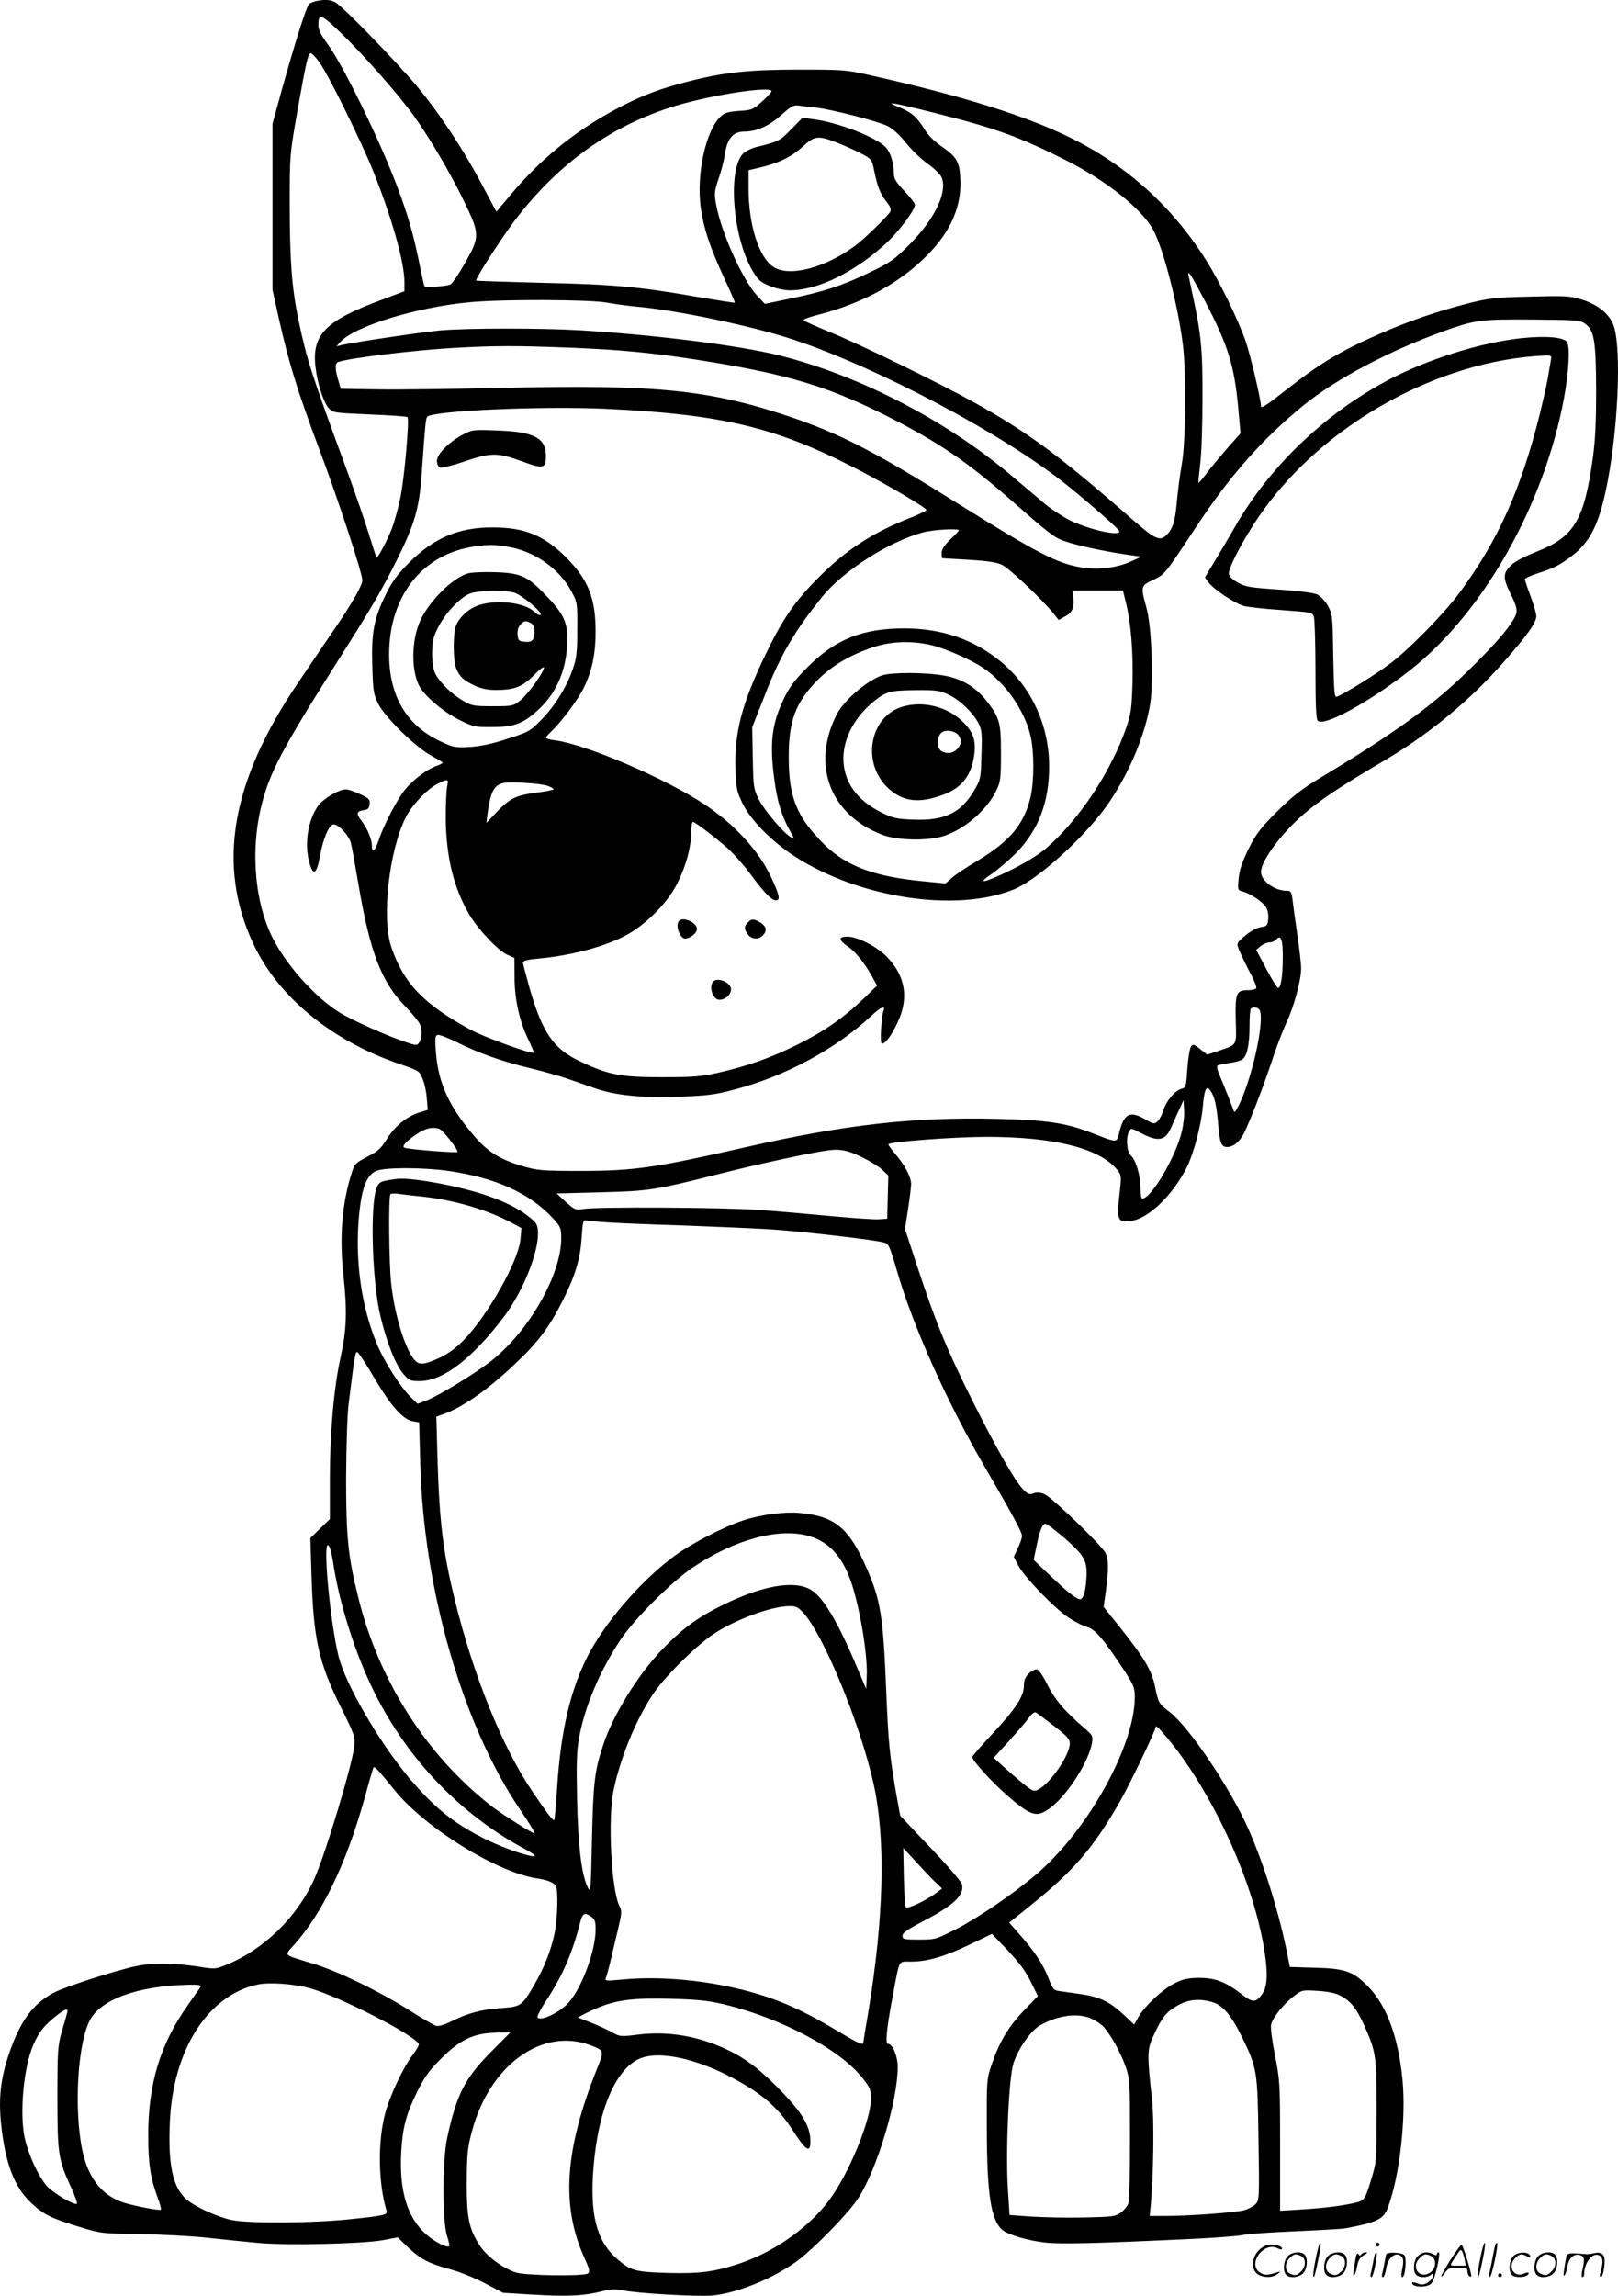 <svg version="1.0" xmlns="http://www.w3.org/2000/svg"
  viewBox="0 0 846.257 1200.584"
 preserveAspectRatio="xMidYMid meet">
<g transform="translate(-0.475,1200.813) scale(0.1,-0.1)"
fill="#000000" stroke="none">
<path d="M1660 12003 c-14 -3 -31 -10 -38 -15 -14 -12 -71 -191 -142 -445
l-50 -182 0 -434 0 -434 34 -154 c52 -232 97 -376 211 -681 95 -252 225 -647
225 -684 0 -26 -51 -116 -138 -244 -47 -69 -137 -201 -200 -295 -350 -516
-424 -953 -232 -1363 130 -277 407 -505 762 -627 105 -36 107 -38 123 -78 10
-23 20 -69 22 -103 l5 -60 -39 -12 c-68 -20 -129 -69 -172 -136 -33 -54 -49
-68 -105 -97 -60 -31 -67 -38 -80 -79 -52 -159 -67 -341 -45 -540 20 -185 17
-285 -14 -425 -36 -163 -57 -398 -57 -645 l0 -206 -51 -49 -51 -50 6 -195 c10
-332 38 -458 153 -688 74 -150 76 -155 70 -210 -11 -97 -150 -559 -208 -689
-89 -199 -264 -370 -461 -450 -57 -23 -59 -23 -153 -8 -116 18 -240 19 -320 1
-116 -25 -371 -108 -430 -139 -110 -59 -176 -149 -235 -324 -42 -126 -53 -227
-40 -358 21 -205 68 -332 155 -414 65 -62 104 -82 251 -127 118 -36 120 -36
324 -39 113 -2 270 -10 350 -19 80 -9 199 -21 265 -27 149 -14 540 -5 650 14
l80 15 57 -55 c64 -60 107 -82 221 -113 43 -11 122 -43 176 -71 l97 -51 164
-10 c177 -10 261 -6 354 18 46 12 69 13 108 5 72 -16 392 -34 469 -27 144 13
362 108 480 210 105 90 242 235 284 301 98 152 205 510 205 683 0 58 -27 122
-51 122 -15 0 -7 85 27 261 35 185 26 169 92 169 88 0 176 26 306 88 l119 57
83 -87 c58 -62 94 -109 120 -163 l37 -75 -76 -79 c-81 -85 -125 -160 -168
-286 -23 -67 -24 -81 -23 -325 1 -345 21 -480 80 -532 30 -26 134 -57 226 -67
81 -9 259 -5 768 19 123 6 244 15 268 21 25 5 148 14 276 19 127 6 245 12 261
16 160 30 196 47 218 106 62 164 97 469 77 672 -22 222 -82 385 -178 484 -79
81 -121 96 -279 100 l-132 4 -11 56 c-42 216 -122 476 -204 661 -93 213 -310
536 -413 616 -59 46 -59 45 -78 137 -17 82 -57 149 -184 308 l-84 105 12 86
c15 114 14 164 -3 197 -21 41 -280 290 -317 306 -23 10 -41 11 -58 5 -19 -8
-29 -5 -48 13 -43 40 -134 197 -263 453 -139 276 -199 421 -297 718 l-65 198
16 104 c9 57 16 117 16 132 0 36 -33 99 -84 158 -21 25 -37 47 -34 50 13 13
347 38 513 38 357 0 596 -61 685 -175 20 -26 21 -31 9 -133 -14 -129 -8 -142
65 -131 90 14 215 135 288 280 36 72 75 218 84 319 8 90 18 111 39 82 21 -27
33 -76 41 -175 8 -98 16 -120 47 -120 32 0 64 26 87 70 31 62 98 233 145 374
23 72 59 166 79 208 39 84 76 220 76 283 0 22 -9 101 -20 175 -11 74 -22 156
-25 183 -6 42 -9 47 -31 47 -63 0 -134 52 -134 98 0 47 70 152 165 248 95 96
215 179 467 327 243 142 456 317 641 527 121 138 167 202 167 236 0 13 -13 59
-30 104 -17 45 -30 85 -30 90 0 4 30 18 67 30 85 27 116 43 179 91 92 70 138
159 177 339 64 297 85 743 41 867 -22 60 -83 109 -167 135 -63 19 -86 20 -270
15 -182 -4 -214 -8 -322 -35 -162 -41 -315 -94 -463 -159 -210 -92 -313 -154
-501 -302 -92 -72 -121 -91 -121 -77 0 33 -57 275 -81 342 -39 112 -136 311
-206 421 -173 276 -410 492 -702 637 -234 117 -576 224 -1061 332 -118 27
-139 28 -365 28 -267 0 -396 -14 -589 -64 -132 -34 -219 -66 -326 -120 -234
-118 -428 -271 -596 -472 l-73 -87 -81 152 c-99 185 -220 367 -337 507 -112
133 -388 417 -424 436 -28 14 -51 16 -99 7z m135 -174 c114 -111 299 -321 376
-429 82 -115 189 -296 261 -445 83 -171 83 -185 5 -322 -32 -57 -66 -107 -76
-112 -19 -10 -128 -18 -136 -10 -2 3 -16 61 -29 130 -29 141 -57 240 -111 384
-91 244 -284 640 -365 750 -35 48 -50 77 -50 100 0 67 13 62 125 -46z m-120
-146 c46 -63 220 -415 283 -573 98 -246 162 -474 162 -577 l0 -48 -117 -44
c-297 -110 -368 -182 -348 -353 10 -85 41 -182 68 -213 22 -25 26 -26 215 -34
106 -4 195 -11 198 -14 11 -11 -16 -319 -37 -420 -11 -56 -32 -130 -45 -164
-28 -69 -74 -156 -80 -150 -2 2 -19 55 -39 119 -19 63 -67 202 -106 309 -201
547 -219 604 -264 818 -34 165 -45 307 -45 607 0 248 0 252 40 480 45 255 56
304 70 304 6 0 26 -21 45 -47z m2365 -152 c0 -5 -22 -29 -50 -54 -46 -42 -53
-45 -120 -49 -57 -4 -76 -10 -96 -29 -78 -73 -128 -302 -104 -478 15 -107 48
-206 121 -364 33 -71 59 -130 57 -132 -2 -1 -91 13 -198 31 -305 53 -438 65
-808 73 -189 5 -345 10 -347 12 -6 7 124 209 196 306 220 292 487 489 810 596
183 62 539 119 539 88z m860 -115 c313 -79 435 -123 676 -244 217 -109 402
-257 462 -369 52 -99 127 -387 153 -593 19 -147 16 -515 -5 -628 -9 -52 -21
-141 -26 -198 -9 -106 -22 -145 -59 -178 -31 -28 -58 -15 -167 80 -384 336
-543 455 -829 615 -185 103 -607 309 -763 372 -73 30 -134 57 -135 61 -1 5 39
19 88 31 227 60 418 165 560 309 127 129 182 261 172 409 -5 82 -20 106 -101
162 -36 25 -70 59 -89 92 -38 61 -67 85 -133 112 -80 32 -32 24 196 -33z
m-625 29 c79 -9 319 -70 372 -96 26 -13 63 -46 97 -89 31 -38 82 -87 115 -110
33 -23 65 -55 71 -70 31 -76 -35 -215 -164 -346 -85 -85 -101 -97 -216 -152
-141 -68 -239 -100 -420 -137 l-125 -26 -42 45 c-76 84 -187 330 -213 476 -10
56 -9 68 13 133 14 40 28 94 32 122 12 88 43 125 103 125 63 0 129 29 191 85
54 48 67 55 94 51 18 -3 59 -8 92 -11z m2029 -1005 c124 -238 156 -340 177
-564 l12 -134 -71 -80 c-38 -44 -87 -103 -108 -131 -21 -28 -39 -49 -41 -48
-1 2 3 46 9 98 7 51 12 207 12 344 1 259 -7 340 -55 557 -10 48 -19 91 -19 95
0 17 22 -20 84 -137z m-3128 -14 c44 -8 113 -17 154 -21 213 -18 620 -104 831
-175 447 -150 1097 -496 1422 -757 128 -103 277 -234 277 -244 0 -26 -153 8
-255 56 -38 19 -99 58 -135 88 -36 31 -117 99 -180 152 -341 288 -798 523
-1215 626 -209 51 -636 105 -1020 129 -209 13 -611 13 -750 0 -104 -10 -452
-62 -512 -76 l-28 -7 19 22 c74 83 402 184 681 209 169 16 622 14 711 -2z
m5121 -112 c46 -34 55 -90 56 -344 0 -163 -4 -261 -17 -354 -45 -328 -98 -416
-293 -492 -53 -21 -111 -50 -128 -66 -50 -44 -52 -69 -10 -154 27 -54 35 -81
31 -101 -11 -48 -100 -155 -254 -304 -194 -189 -382 -324 -789 -569 -81 -49
-133 -90 -209 -166 -87 -87 -108 -114 -149 -195 -34 -70 -48 -111 -52 -156 -5
-59 -5 -60 22 -67 38 -10 102 -52 120 -80 10 -15 15 -40 13 -63 -3 -35 -6 -38
-38 -43 -22 -3 -54 -21 -82 -44 -44 -37 -46 -40 -35 -69 6 -17 30 -68 54 -114
25 -45 42 -87 38 -93 -3 -5 -23 -10 -44 -10 -60 0 -66 -14 -63 -155 4 -139 9
-128 -86 -161 l-63 -21 -37 29 c-32 26 -38 27 -48 13 -6 -8 -15 -60 -19 -115
-6 -95 -8 -100 -31 -106 -33 -8 -81 -65 -95 -114 -7 -22 -20 -47 -30 -56 -17
-15 -21 -15 -63 10 -81 47 -112 32 -137 -67 -14 -57 -7 -57 -145 -3 -135 52
-236 67 -489 73 -441 11 -801 -30 -1315 -147 -476 -108 -587 -125 -865 -125
-200 0 -227 2 -300 23 -122 35 -187 75 -257 156 -133 154 -190 277 -203 438
-6 73 -5 89 8 94 8 3 55 -15 103 -39 114 -57 238 -101 390 -137 66 -16 151
-40 190 -54 38 -13 103 -36 144 -50 103 -36 242 -50 440 -43 139 5 183 10 281
36 269 70 532 211 721 387 49 46 75 57 64 27 -12 -31 -20 -173 -9 -173 19 0
53 46 84 115 59 127 38 244 -62 344 -52 51 -150 101 -201 101 -49 0 -49 -17 2
-52 41 -28 90 -90 129 -162 l23 -42 -67 -65 c-107 -103 -211 -175 -350 -244
-144 -71 -258 -111 -415 -147 -90 -20 -132 -23 -295 -23 -216 0 -281 13 -431
85 -136 66 -192 148 -259 379 -19 68 -35 129 -35 136 0 9 23 15 78 20 197 18
395 75 501 146 99 66 187 163 231 253 45 92 70 187 70 264 0 28 4 52 9 52 11
0 124 -86 188 -144 28 -26 78 -82 109 -124 76 -103 114 -142 137 -142 25 0 18
29 -27 125 -65 137 -191 274 -347 377 -205 136 -617 312 -777 334 -29 3 -52
10 -52 14 0 3 12 17 26 31 54 50 144 171 173 232 43 89 61 176 61 292 0 176
-39 273 -156 390 -115 114 -216 155 -384 155 -177 0 -306 -55 -435 -184 -63
-63 -90 -100 -122 -166 -62 -126 -76 -196 -71 -371 4 -134 6 -150 31 -201 35
-71 198 -230 280 -273 31 -17 57 -32 57 -35 0 -4 -15 -11 -34 -18 -58 -21
-142 -89 -179 -145 -46 -69 -100 -177 -122 -244 -18 -56 -35 -70 -35 -28 0 34
-24 91 -56 133 -28 36 -24 48 16 54 19 2 26 10 28 31 3 24 -2 30 -50 52 -29
14 -62 25 -74 25 -38 0 -121 -50 -147 -88 -51 -74 -70 -193 -46 -288 21 -82
41 -70 59 35 14 79 43 149 65 157 23 9 83 -52 95 -96 5 -19 23 -118 40 -219
60 -352 120 -508 242 -633 39 -40 74 -83 79 -96 13 -33 11 -75 -4 -96 -12 -17
-16 -16 -77 5 -92 31 -272 111 -337 151 -117 71 -263 228 -340 368 -105 188
-132 476 -69 723 42 166 111 296 384 727 185 292 234 374 319 543 97 194 120
274 133 453 19 266 21 290 29 302 20 32 597 58 941 42 587 -28 872 -94 1270
-296 162 -81 400 -220 400 -233 0 -4 -33 -20 -72 -36 -204 -79 -343 -168 -489
-314 -127 -127 -190 -218 -280 -405 -126 -262 -165 -413 -157 -609 3 -92 7
-110 37 -171 43 -88 151 -197 272 -276 337 -218 843 -295 1144 -174 132 53
391 290 506 464 106 159 185 352 210 510 18 117 7 406 -20 500 -31 112 -30
115 34 145 64 31 58 24 224 275 179 271 346 460 563 638 172 140 455 289 744
392 155 55 186 59 456 57 233 -2 248 -3 275 -23z m-5312 -124 c255 -10 423
-26 645 -60 504 -78 719 -144 1069 -326 228 -119 371 -217 583 -402 206 -181
233 -202 283 -221 58 -22 204 -54 325 -72 l85 -12 -53 -24 c-73 -34 -170 -46
-256 -33 -129 20 -229 71 -653 336 -435 272 -616 365 -883 455 -416 139 -694
167 -1485 149 -264 -6 -565 -10 -669 -8 l-189 3 -13 45 c-17 57 -18 89 -1 95
57 21 407 63 610 74 210 12 325 12 602 1z m2035 -955 c0 -3 -20 -25 -45 -48
-31 -30 -45 -52 -45 -70 0 -15 1 -27 3 -28 1 0 63 -4 138 -8 97 -6 146 -13
175 -27 37 -17 208 -179 268 -253 l28 -35 34 19 c38 20 48 46 42 100 l-4 35
132 0 132 0 16 -65 c26 -104 38 -256 34 -419 -4 -132 -8 -161 -32 -231 -80
-232 -246 -483 -420 -633 -37 -32 -108 -76 -181 -112 -138 -68 -190 -80 -105
-23 30 20 87 69 127 108 120 122 176 269 175 460 -1 212 -94 411 -250 541
-142 118 -311 176 -507 176 -218 0 -360 -56 -506 -202 -65 -65 -94 -103 -122
-161 -66 -134 -78 -238 -52 -429 15 -114 38 -188 80 -264 25 -43 26 -47 8 -37
-37 19 -139 139 -169 198 -28 56 -29 64 -32 218 l-3 160 72 183 c77 196 151
322 293 498 110 137 350 290 528 338 51 14 188 22 188 11z m-2360 -86 c139
-22 271 -115 334 -234 31 -59 31 -62 30 -200 0 -119 -4 -150 -23 -205 -32 -94
-96 -196 -165 -266 -58 -59 -66 -64 -176 -99 -81 -27 -140 -39 -197 -43 -79
-4 -86 -3 -158 31 -175 83 -265 237 -265 453 0 304 173 524 444 564 75 11 104
11 176 -1z m2218 -515 c74 -18 208 -77 268 -118 118 -79 217 -222 249 -357 19
-82 19 -236 0 -318 -34 -144 -108 -232 -279 -335 -53 -31 -113 -71 -132 -88
l-34 -30 -122 12 c-251 24 -400 80 -514 194 -143 143 -184 245 -184 455 0 191
36 286 150 402 74 74 165 129 284 170 97 34 208 38 314 13z m-2535 -741 c-4
-21 -7 -96 -7 -168 3 -202 42 -362 125 -502 45 -76 149 -186 196 -207 l38 -17
1 -102 c0 -117 27 -235 75 -331 16 -33 27 -61 25 -63 -9 -9 -255 80 -326 118
-248 134 -355 245 -419 436 -51 151 -11 505 76 677 32 64 113 149 166 175 56
28 59 27 50 -16z m525 6 c17 -6 32 -14 32 -18 0 -4 -40 -12 -89 -18 -108 -14
-137 -28 -208 -101 l-54 -57 6 50 c15 110 32 145 80 158 31 9 196 -1 233 -14z
m3846 -897 c0 -100 -11 -165 -25 -160 -6 2 -34 47 -62 101 l-52 98 24 20 c13
10 33 19 46 19 12 0 28 7 35 15 24 29 35 -2 34 -93z m-120 -278 c25 -64 -44
-367 -113 -502 -17 -32 -20 -34 -26 -17 -5 17 -43 112 -78 197 -6 15 -8 30 -5
33 3 4 31 10 61 14 31 4 63 13 71 20 24 20 36 77 36 172 0 47 3 89 7 92 12 13
41 7 47 -9z m-409 -637 c-34 -135 -160 -347 -206 -347 -5 0 -9 24 -9 53 0 67
-24 148 -50 172 -22 20 -28 92 -10 126 10 19 12 18 58 -6 96 -51 133 -44 165
33 9 20 26 60 39 87 l23 50 3 -53 c2 -29 -4 -80 -13 -115z m-3881 17 c19 -7
101 -113 93 -120 -6 -6 -251 13 -276 22 -18 6 7 34 67 74 43 29 83 37 116 24z
m2212 -149 c40 -19 86 -48 103 -64 l32 -30 -3 -113 -3 -113 -43 -3 c-23 -2
-138 6 -255 17 -116 11 -286 26 -377 32 -179 13 -836 17 -911 5 -45 -7 -48 -5
-95 37 l-48 44 229 6 c257 7 281 10 640 101 204 51 473 109 555 119 60 8 103
-1 176 -38z m-2166 -70 c248 -36 425 -116 548 -249 39 -43 42 -49 42 -104 0
-193 -173 -493 -374 -647 -88 -67 -269 -177 -332 -201 l-45 -17 -35 34 c-55
53 -142 190 -180 284 -77 188 -110 414 -94 635 13 167 39 242 93 265 43 19
242 19 377 0z m830 -269 c52 -4 228 -11 390 -16 162 -6 367 -15 455 -20 162
-10 546 -54 601 -69 27 -7 31 -14 71 -152 83 -284 255 -671 448 -1004 162
-279 205 -359 205 -379 0 -11 -10 -40 -22 -64 l-21 -45 24 -46 c32 -61 187
-221 261 -271 33 -22 78 -45 99 -50 42 -12 87 -65 198 -234 45 -70 51 -84 51
-133 0 -255 -248 -701 -518 -929 -119 -101 -306 -228 -420 -286 -101 -51 -105
-53 -190 -53 -80 0 -87 2 -87 20 0 15 25 33 106 75 163 85 219 138 205 195 -3
13 -77 99 -165 191 l-158 167 -22 121 c-33 193 -40 260 -51 529 -16 393 -29
474 -100 639 -94 216 -167 277 -351 294 -77 8 -202 -8 -292 -37 -103 -33 -278
-123 -368 -190 -175 -130 -362 -347 -453 -526 -89 -177 -138 -388 -157 -678
-6 -93 -13 -172 -15 -174 -6 -7 -41 39 -115 149 -159 235 -310 610 -408 1011
-59 243 -78 397 -88 730 l-6 219 34 12 c102 35 239 131 382 268 115 108 173
186 241 319 69 136 96 224 103 339 5 78 8 92 22 88 9 -2 59 -7 111 -10z
m-1218 -813 c87 -147 149 -217 201 -227 l34 -6 6 -213 c16 -657 221 -1369 522
-1812 47 -69 81 -125 76 -125 -11 0 -174 103 -224 142 -338 262 -590 655 -697
1087 -55 219 -65 318 -65 631 1 163 6 328 13 385 32 256 35 276 46 272 6 -2
46 -62 88 -134z m3607 -835 c108 -94 124 -122 118 -213 -2 -39 -9 -80 -16 -93
-10 -19 -15 -21 -34 -11 -28 15 -73 54 -159 136 l-67 64 14 67 c18 88 32 122
48 122 7 0 50 -33 96 -72z m-1331 7 c101 -30 169 -103 215 -230 47 -132 91
-389 85 -505 l-3 -64 -44 104 c-104 248 -181 377 -246 415 -86 51 -252 22
-460 -80 -132 -65 -214 -125 -321 -237 -123 -129 -252 -337 -303 -491 -46
-138 -53 -193 -60 -492 -6 -284 -7 -289 -24 -253 -31 68 -49 214 -54 458 -4
193 -2 251 11 323 31 166 107 344 214 507 74 112 270 308 383 383 221 147 451
208 607 162z m-2492 -131 c32 -218 118 -490 221 -694 175 -348 451 -634 783
-811 34 -18 57 -35 51 -37 -20 -7 -153 38 -246 83 -173 84 -278 168 -414 330
-157 189 -328 484 -365 630 -43 171 -83 592 -56 583 9 -3 18 -34 26 -84z
m2458 -267 c107 -115 299 -580 370 -898 64 -289 54 -701 -29 -1200 -14 -81
-25 -149 -25 -153 0 -15 -29 -2 -129 58 -150 90 -257 142 -376 182 -234 78
-526 113 -759 90 -84 -8 -89 -7 -82 10 4 11 15 48 23 84 8 36 26 109 39 164
21 88 22 101 9 126 -43 83 -62 459 -31 607 36 169 112 357 201 494 58 91 227
259 323 323 111 74 301 144 391 145 37 1 48 -4 75 -32z m1961 -727 c216 -291
393 -695 450 -1024 22 -131 20 -202 -7 -243 -35 -50 -51 -50 -115 1 -80 61
-133 81 -219 81 -55 -1 -82 -6 -125 -28 -62 -30 -158 -120 -191 -178 l-21 -38
-60 56 c-72 66 -125 90 -226 104 -42 6 -90 13 -107 15 -28 4 -34 11 -58 74
-28 71 -77 143 -159 234 l-44 50 111 89 c227 183 326 297 467 542 52 90 189
376 189 394 0 12 58 -53 115 -129z m-4095 -205 c160 -197 537 -430 745 -460
53 -8 85 -21 97 -39 13 -19 9 -174 -7 -250 -19 -89 -54 -179 -108 -271 -62
-107 -68 -111 -172 -118 -103 -7 -175 -27 -259 -69 -35 -18 -67 -27 -80 -24
-11 3 -75 40 -141 82 -158 100 -375 205 -505 244 -160 49 -150 38 -95 100 145
163 268 418 361 745 24 88 47 167 50 175 6 16 12 10 114 -115z m2834 -486 l28
-27 -39 -29 c-52 -37 -141 -78 -150 -69 -5 4 -9 76 -11 159 l-3 151 73 -79
c40 -44 86 -92 102 -106z m-1806 -175 c18 -12 22 -25 22 -66 0 -109 -71 -303
-140 -381 -46 -53 -150 -102 -164 -78 -3 5 17 43 44 85 87 131 138 249 180
414 12 45 23 51 58 26z m-1473 -373 c151 -42 538 -239 570 -291 3 -5 -11 -31
-31 -57 -51 -67 -120 -213 -145 -308 -39 -147 -36 -362 7 -506 7 -23 -7 -27
-179 -45 -194 -22 -548 -24 -632 -5 -75 16 -189 69 -233 106 -73 62 -99 178
-89 405 16 378 199 665 459 720 61 13 190 4 273 -19z m-571 7 c-5 -7 -34 -49
-65 -93 -146 -205 -209 -412 -209 -684 0 -151 12 -225 51 -330 11 -29 18 -56
15 -58 -5 -6 -118 15 -182 33 -107 31 -177 104 -215 224 -59 191 -47 584 23
728 54 113 253 186 521 191 52 1 66 -2 61 -11z m5963 -47 c50 -25 83 -66 122
-152 63 -141 66 -160 66 -449 0 -249 -1 -270 -24 -344 -34 -115 -39 -125 -80
-135 -61 -16 -171 -30 -288 -37 l-113 -7 0 339 c0 328 -1 344 -27 474 -15 79
-24 146 -20 162 10 37 65 106 117 146 44 34 46 34 125 29 55 -3 95 -11 122
-26z m-3227 -44 c297 -71 608 -235 726 -386 40 -50 44 -61 44 -110 0 -99 -100
-353 -197 -498 -102 -154 -291 -294 -488 -361 -132 -44 -206 -54 -373 -50
-177 5 -199 11 -274 77 -104 93 -139 232 -119 476 26 318 127 539 265 576 97
27 264 -10 429 -92 176 -89 266 -164 346 -288 74 -115 97 -127 94 -50 -3 70
-44 139 -143 242 -114 119 -191 179 -295 228 -150 70 -303 96 -458 78 -95 -12
-99 -12 -140 11 -23 13 -73 36 -111 51 l-69 27 30 16 c139 71 221 87 443 82
152 -4 204 -9 290 -29z m2553 12 c56 -15 101 -68 157 -182 81 -166 82 -178 87
-539 5 -308 4 -317 -16 -337 -11 -11 -38 -25 -59 -31 -45 -12 -288 -30 -411
-30 l-83 0 6 63 c14 152 18 446 6 547 -26 237 -26 262 9 335 43 94 66 122 124
155 56 32 112 38 180 19z m-5987 -56 c-2 -10 -15 -54 -28 -98 -21 -75 -23 -98
-23 -345 0 -295 4 -324 72 -472 20 -43 33 -81 30 -84 -11 -11 -125 56 -157 92
-45 52 -96 162 -116 252 -28 128 -6 373 46 489 28 64 56 99 112 144 54 43 72
49 64 22z m5359 -32 c22 -10 50 -29 62 -42 37 -41 91 -138 115 -208 22 -63 23
-80 23 -376 0 -171 -3 -322 -8 -337 -4 -15 -22 -37 -39 -50 -30 -21 -44 -23
-198 -26 -91 -2 -214 1 -275 5 l-110 8 -9 140 c-12 198 5 582 30 655 26 78 91
170 139 197 93 53 200 67 270 34z m-3147 -178 c-134 -137 -175 -219 -224 -443
-26 -117 -26 -440 -1 -515 9 -27 14 -51 12 -53 -11 -11 -80 24 -123 63 -97 87
-139 226 -129 425 7 131 25 200 84 320 37 75 61 109 122 170 105 105 174 137
300 139 l65 1 -106 -107z m527 39 c69 -26 70 -29 34 -118 -172 -429 -191 -723
-66 -997 26 -57 28 -70 16 -78 -24 -15 -331 -11 -378 6 -70 24 -151 85 -186
139 -58 88 -70 148 -69 336 1 144 4 178 27 262 92 347 368 547 622 450z M4143
11332 c-58 -60 -66 -64 -179 -92 -23 -5 -52 -19 -66 -29 -90 -71 -64 -441 44
-621 28 -47 41 -58 88 -77 31 -13 77 -23 105 -23 147 -1 345 97 511 252 64 61
144 168 144 195 0 8 -25 40 -55 72 -44 47 -55 64 -55 92 -1 56 -17 109 -42
136 -48 53 -252 132 -382 148 l-54 7 -59 -60z m245 -72 c42 -17 100 -43 127
-58 47 -25 51 -30 61 -82 17 -85 32 -125 64 -165 22 -27 27 -42 21 -54 -12
-22 -136 -143 -181 -176 -158 -118 -348 -168 -431 -112 -75 49 -129 220 -129
407 l0 98 68 16 c96 24 160 56 217 109 61 56 79 58 183 17z M7965 10240 c-218
-23 -498 -112 -705 -222 -328 -175 -616 -451 -795 -763 -31 -55 -80 -137 -108
-183 l-50 -83 19 -27 c26 -35 135 -108 182 -122 20 -6 110 -16 199 -22 161
-12 162 -12 170 -37 4 -14 8 -139 8 -278 0 -177 3 -255 12 -264 32 -33 271 98
486 267 381 300 699 863 802 1421 25 135 32 266 16 292 -17 26 -109 34 -236
21z m151 -117 c-3 -16 -10 -57 -16 -93 -6 -36 -25 -119 -41 -185 -100 -399
-219 -664 -421 -937 -80 -109 -263 -295 -361 -369 -71 -54 -241 -160 -280
-174 -13 -6 -15 21 -19 212 -3 211 -4 219 -28 263 -14 25 -39 51 -55 59 -18 9
-96 19 -200 26 -150 10 -176 14 -215 36 -29 16 -46 32 -48 47 -4 28 79 186
159 302 326 474 935 816 1497 839 31 1 33 -1 28 -26z M2425 9735 c-72 -38
-135 -102 -135 -137 0 -17 7 -31 16 -35 10 -3 67 11 128 32 138 47 173 47 300
1 113 -42 126 -39 126 29 0 93 -64 126 -255 132 -126 5 -132 4 -180 -22z
M3557 7193 c-22 -21 3 -93 31 -93 26 0 62 29 62 50 0 33 -71 66 -93 43z M3916
7184 c-20 -19 -20 -34 0 -62 18 -26 56 -29 78 -6 26 26 19 52 -21 73 -29 15
-39 14 -57 -5z M3748 6883 c-41 -10 -23 -103 20 -103 32 0 63 30 60 58 -3 27
-47 52 -80 45z M2450 9009 c-79 -24 -199 -143 -246 -244 -46 -99 -50 -253 -9
-339 25 -53 125 -139 213 -183 73 -36 81 -38 172 -37 117 0 166 19 249 99 91
87 141 209 143 355 1 96 -19 139 -116 239 -93 97 -129 113 -265 117 -58 2
-122 -1 -141 -7z m244 -100 c40 -11 157 -110 137 -117 -6 -2 -20 6 -33 18 -50
46 -188 64 -284 35 -54 -16 -105 -61 -125 -110 -15 -39 -15 -181 1 -220 17
-44 39 -65 95 -91 36 -17 68 -24 114 -24 96 0 138 16 199 78 28 29 52 47 52
39 0 -23 -83 -138 -123 -171 -38 -30 -41 -31 -145 -31 -100 0 -110 2 -156 29
-57 33 -118 92 -143 138 -12 23 -18 55 -18 108 0 62 5 85 29 133 37 76 119
164 171 182 48 17 175 19 229 4z m87 -159 c13 -7 19 -21 19 -43 0 -46 -12 -59
-51 -55 -30 3 -34 6 -37 36 -2 22 3 41 14 53 20 22 28 23 55 9z M4617 8476
c-82 -30 -198 -130 -236 -204 -135 -266 -34 -528 243 -631 74 -27 227 -31 309
-7 111 32 234 137 283 241 22 45 24 64 24 193 0 160 -6 183 -69 267 -59 78
-132 123 -227 140 -101 18 -277 18 -327 1z m348 -100 c59 -27 128 -94 157
-149 18 -35 20 -55 16 -166 -3 -121 -4 -128 -36 -183 -70 -121 -156 -163 -322
-156 -84 3 -105 8 -163 36 -133 66 -202 164 -201 287 1 108 63 220 166 301 61
47 83 52 218 53 101 1 121 -2 165 -23z M4730 8314 c-180 -49 -223 -302 -74
-433 75 -66 159 -75 282 -29 95 35 145 98 161 200 13 82 -3 129 -63 186 -79
75 -202 105 -306 76z m288 -151 c18 -24 15 -50 -8 -73 -22 -22 -51 -26 -81
-10 -24 13 -26 72 -2 95 20 20 72 13 91 -12z M2080 5843 c-83 -11 -92 -14
-105 -46 -36 -89 -24 -495 20 -674 34 -140 79 -252 119 -299 31 -36 36 -38 88
-38 123 2 272 117 439 337 129 172 216 440 161 495 -65 65 -174 119 -328 162
-148 41 -334 71 -394 63z m140 -93 c168 -19 338 -70 464 -138 l48 -26 -5 -58
c-10 -113 -168 -394 -295 -526 -41 -42 -81 -72 -125 -93 -91 -42 -115 -42
-143 -1 -49 71 -96 233 -113 386 -12 104 -15 459 -4 469 3 4 22 5 42 2 20 -3
79 -10 131 -15z M5385 3256 c-18 -18 -25 -36 -25 -63 0 -56 -44 -122 -164
-251 -58 -62 -106 -117 -106 -122 0 -18 97 -125 178 -197 134 -117 161 -124
240 -61 86 69 191 235 208 331 6 37 4 41 -42 80 -104 90 -153 149 -191 225
-22 45 -45 78 -55 80 -10 2 -29 -8 -43 -22z m133 -274 c67 -52 82 -68 82 -91
0 -60 -99 -206 -163 -240 -24 -13 -29 -11 -76 26 -28 22 -75 63 -105 90 l-54
49 82 90 c44 49 92 104 104 122 14 19 28 29 35 25 7 -4 49 -36 95 -71z M6886
194 c-10 -47 -15 -88 -12 -91 5 -6 9 7 30 110 7 37 10 67 6 67 -4 0 -15 -39
-24 -86z M7200 270 c0 -5 5 -10 10 -10 6 0 10 5 10 10 0 6 -4 10 -10 10 -5 0
-10 -4 -10 -10z M7746 194 c-10 -47 -15 -88 -12 -91 5 -6 9 7 30 110 7 37 10
67 6 67 -4 0 -15 -39 -24 -86z M7826 269 c-3 -8 -10 -41 -16 -74 -6 -33 -14
-68 -16 -77 -3 -10 -1 -18 3 -18 10 0 46 171 38 178 -2 3 -7 -1 -9 -9z M6589
241 c-38 -38 -41 -101 -7 -125 29 -20 79 -20 104 0 18 14 18 15 1 10 -53 -17
-69 -17 -92 -2 -69 45 21 166 94 126 12 -6 21 -7 21 -1 0 12 -25 21 -62 21
-19 0 -39 -10 -59 -29z M7590 189 c-28 -45 -49 -83 -47 -85 2 -3 12 7 21 21
14 21 24 25 66 25 43 0 50 -3 50 -19 0 -11 5 -23 10 -26 6 -3 10 -3 10 1 0 20
-44 164 -51 164 -4 0 -30 -37 -59 -81z m75 4 l7 -33 -42 0 c-42 0 -42 0 -28
23 8 12 21 32 29 44 15 25 22 18 34 -34z M6740 210 c-22 -22 -27 -79 -8 -98
19 -19 66 -14 88 8 22 22 27 79 8 98 -19 19 -66 14 -88 -8z m71 0 c25 -14 25
-54 -1 -80 -23 -23 -33 -24 -61 -10 -25 14 -25 54 1 80 23 23 33 24 61 10z
M6950 210 c-22 -22 -27 -79 -8 -98 19 -19 66 -14 88 8 22 22 27 79 8 98 -19
19 -66 14 -88 -8z m71 0 c25 -14 25 -54 -1 -80 -23 -23 -33 -24 -61 -10 -25
14 -25 54 1 80 23 23 33 24 61 10z M7096 204 c-3 -16 -8 -47 -11 -69 -8 -51
10 -26 19 27 5 27 15 42 34 53 18 10 22 14 10 15 -9 0 -20 -5 -24 -11 -5 -8
-9 -8 -14 1 -5 8 -10 3 -14 -16z M7197 223 c-2 -4 -7 -26 -11 -48 -4 -22 -9
-48 -12 -57 -3 -10 -1 -18 4 -18 4 0 14 28 20 62 11 58 10 81 -1 61z M7255
220 c-1 -3 -5 -23 -9 -45 -4 -22 -9 -48 -12 -57 -3 -10 -1 -18 4 -18 5 0 13
20 17 45 7 53 44 87 74 68 17 -11 19 -28 8 -80 -4 -18 -3 -33 2 -33 16 0 24
99 11 115 -12 14 -87 18 -95 5z M7420 210 c-22 -22 -27 -79 -8 -98 7 -7 24
-12 38 -12 14 0 31 5 38 12 9 9 12 8 12 -5 0 -9 -12 -24 -26 -34 -21 -13 -32
-15 -55 -6 -16 6 -29 8 -29 3 0 -24 81 -27 102 -2 18 19 50 162 37 162 -5 0
-9 -5 -9 -10 0 -7 -6 -7 -19 0 -30 16 -59 12 -81 -10z m71 0 c29 -16 25 -65
-6 -86 -56 -37 -103 28 -55 76 23 23 33 24 61 10z M7921 211 c-23 -23 -28 -80
-9 -99 19 -19 88 -13 88 9 0 5 -11 4 -24 -2 -54 -25 -89 38 -46 81 23 23 33
24 62 9 16 -9 19 -8 16 3 -8 22 -64 22 -87 -1z M8050 210 c-22 -22 -27 -79 -8
-98 19 -19 66 -14 88 8 22 22 27 79 8 98 -19 19 -66 14 -88 -8z m71 0 c25 -14
25 -54 -1 -80 -23 -23 -33 -24 -61 -10 -25 14 -25 54 1 80 23 23 33 24 61 10z
M8196 201 c-3 -14 -8 -44 -11 -66 -8 -51 10 -26 19 27 8 41 35 63 66 53 22 -7
24 -21 11 -77 -5 -22 -5 -38 0 -38 5 0 9 6 9 13 0 68 51 125 85 97 15 -13 15
-35 -1 -92 -3 -10 -1 -18 4 -18 6 0 13 23 17 50 9 63 -5 84 -49 76 -17 -4 -35
-6 -41 -6 -101 8 -104 7 -109 -19z M7840 110 c0 -5 5 -10 10 -10 6 0 10 5 10
10 0 6 -4 10 -10 10 -5 0 -10 -4 -10 -10z"/>
</g>
</svg>
